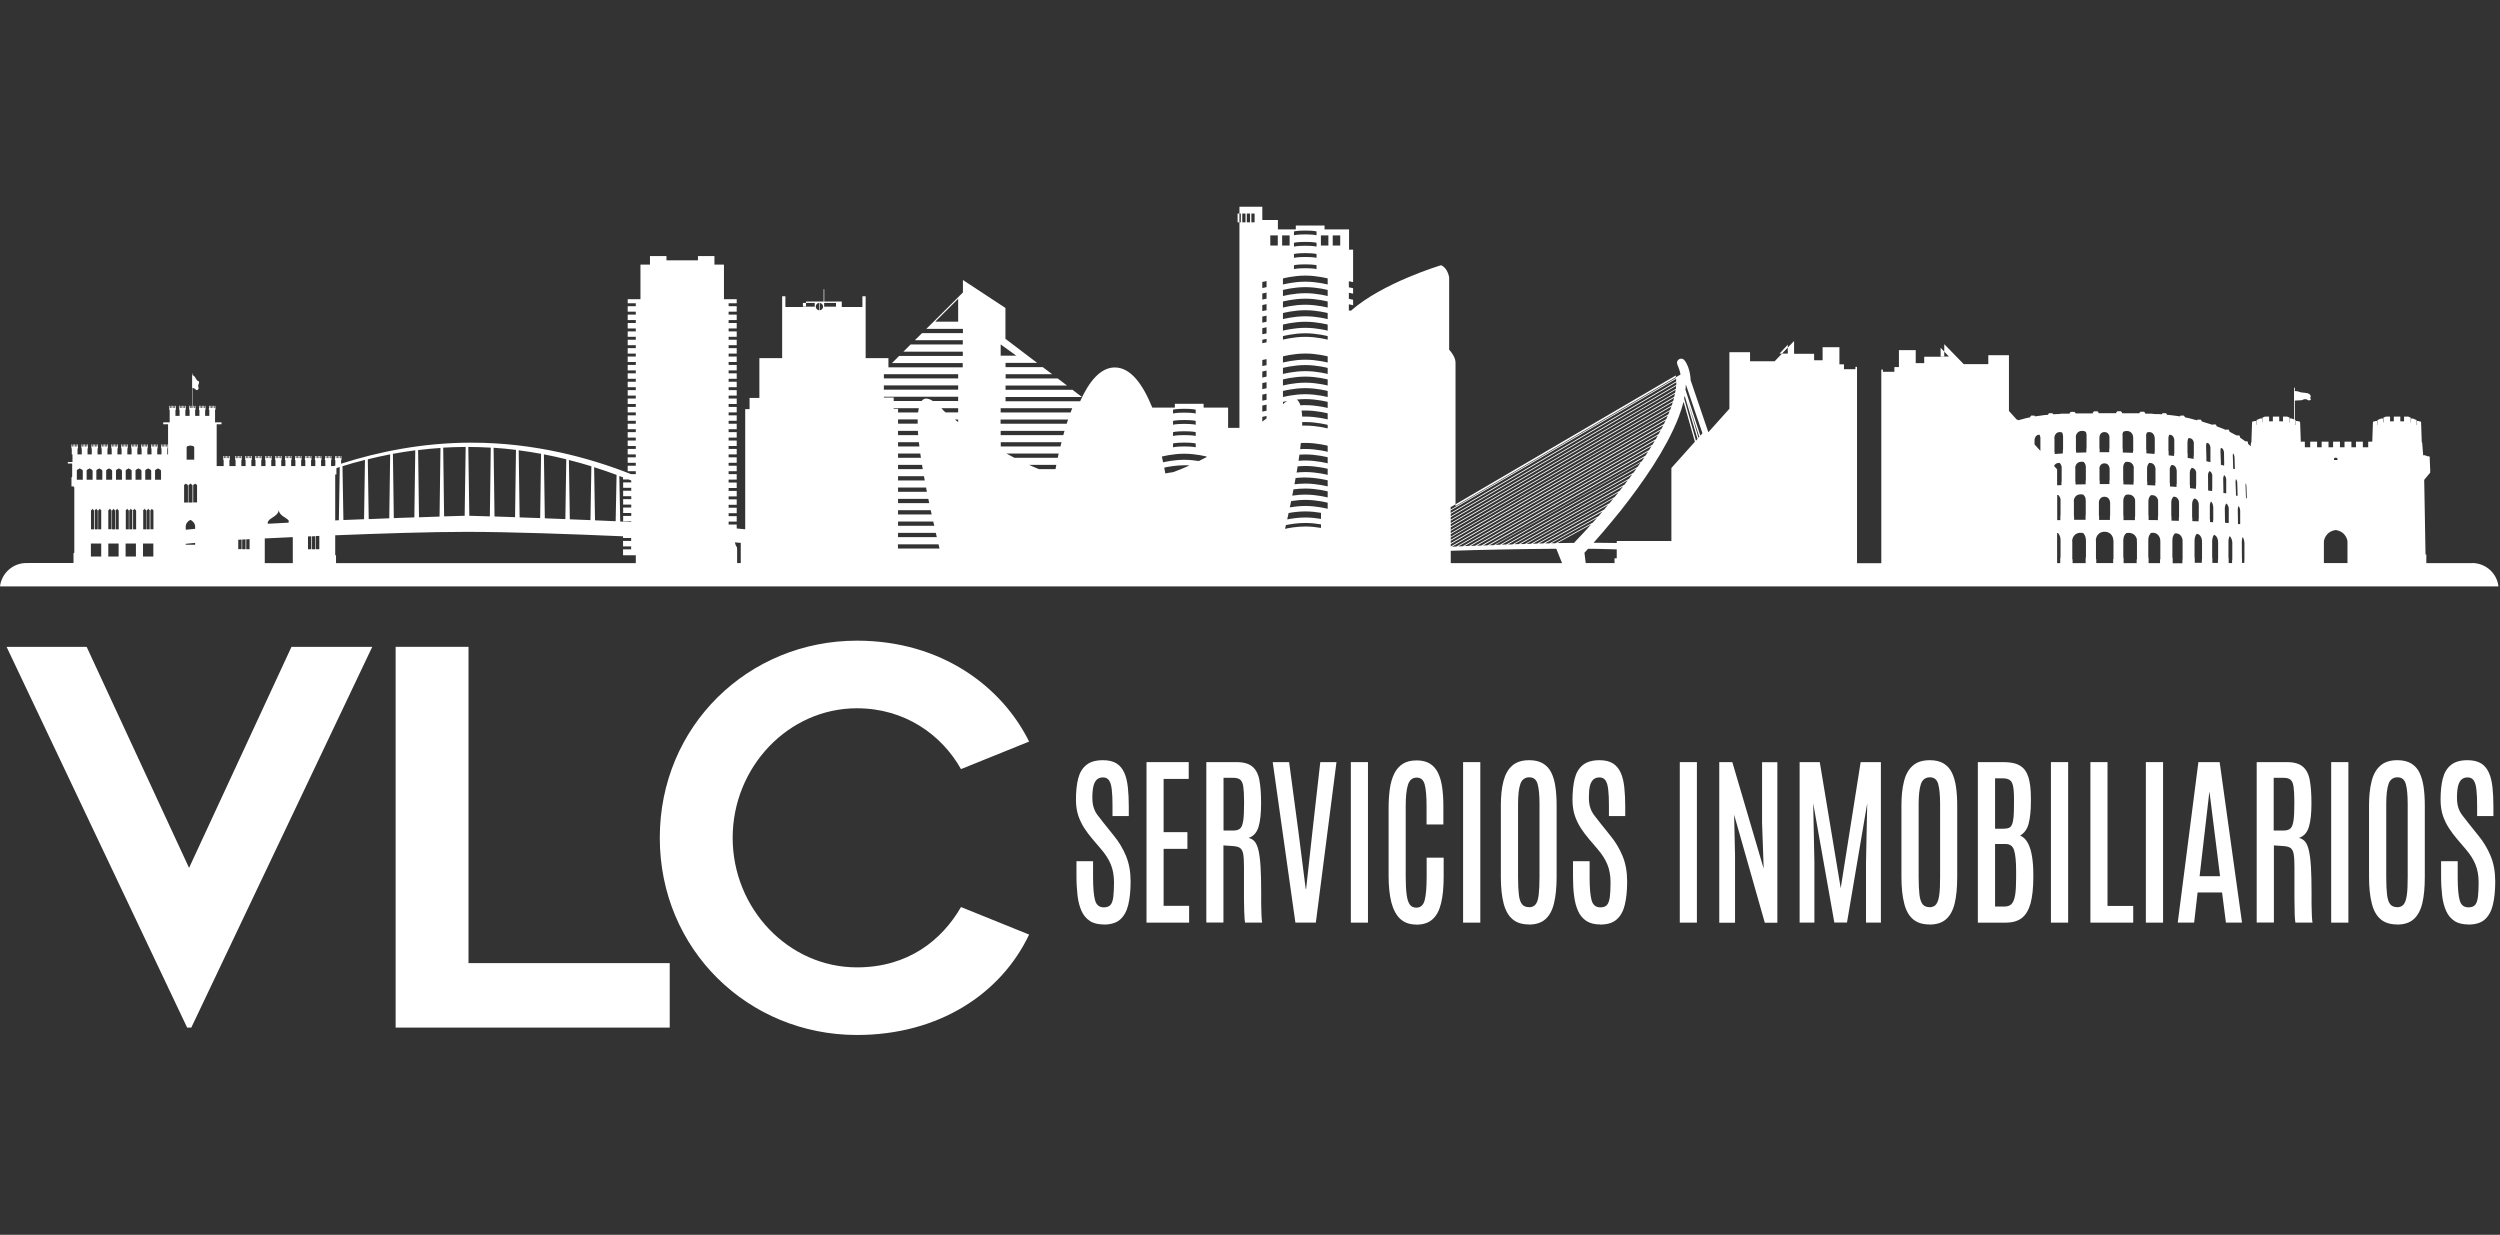 <?xml version="1.0" encoding="UTF-8"?>
<svg xmlns="http://www.w3.org/2000/svg" id="Capa_2" data-name="Capa 2" viewBox="0 0 247.01 122">
  <rect x="0" y="0" width="247.01" height="122" fill="#333333" stroke="none"/>
  <defs>
    <style>
      .cls-1 {
        fill: none;
      }

      .cls-2 {
        fill: #fff;
      }
    </style>
  </defs>
  <g id="Capa_1-2" data-name="Capa 1">
    <g>
      <rect class="cls-1" x="0" width="247" height="122"></rect>
      <g>
        <path class="cls-2" d="M244.26,55.64h-4.53v-.84h0s0-.02-.02-.02h-.06l-.07-4.07-.06-3.3.59-.71s0,0,0,0c0,0,0,0,0,0,0,0,0,0,0,0,0,0,0,0,0,0h0v-.23h.01s0-.02,0-.03h0v-.04h0s0-.01,0-.01h-.01s-.05-1.26-.05-1.26c0,0,0-.02-.01-.02l-.15-.04h0s0,0,0,0c0,0,0,0,0,0l-.08.02s-.01,0-.01.01v-.04h0s0,0,0,0c0,0,0,0,0,0,0,0,0,0,0,0t0,0s0,0,0,0c0,0,0,0,0,0l-.28-.09h0s0,0,0,0c0,0,0,0,0,0h0l-.1.02s0,0-.01,0l-.1-1.25s0-.02-.02-.02h-.02l-.07-2.03s0-.02-.01-.02l-.25-.07s0,0,0,0h-.13s-.02,0-.02.02h0v.37h-.03v-.47h0s0-.01-.01-.02l-.36-.15s0,0,0,0h-.16s-.02,0-.02.02h0v.38h-.03v-.47h0s0-.01-.01-.02l-.24-.1h0s0,0,0,0h-.39s-.02,0-.02.02h0v.45h-.37v-.45h0s0-.02-.02-.02h-.6s-.02,0-.02.02h0v.45h-.37v-.45h0s0-.02-.02-.02h-.39s0,0,0,0l-.24.1s-.01,0-.01.02h0v.45h-.04s0-.36,0-.36h0s0-.02-.02-.02h-.16s0,0,0,0l-.36.15s-.01,0-.01.02h0v.45h-.03s0-.35,0-.35h0s0-.02-.02-.02h-.13s0,0,0,0l-.25.07s-.01,0-.01.02l-.07,1.95h-.38s-.02,0-.02.02h0v.53h-.53v-.53h0s0-.02-.02-.02h-.64s-.02,0-.02.02h0v.53h-.45v-.53h0s0-.02-.02-.02h-.64s-.02,0-.02.02h0v.53h-.45v-.53h0s0-.02-.02-.02h-.64s-.02,0-.02.02h0v.53h-.45v-.53h0s0-.02-.02-.02h-.64s-.02,0-.02.02h0v.53h-.45v-.53h0s0-.02-.02-.02h-.64s-.02,0-.02.02h0v.53h-.53v-.53h0s0-.02-.02-.02h-.38l-.07-1.95s0-.02-.01-.02l-.25-.07s0,0,0,0h-.13s-.02,0-.02.02h0v.37h-.03v-.47h0s0-.02-.01-.02l-.07-.03h0v-1.89c.09-.01.22-.02.34-.02.26,0,.42-.02.47-.07.03-.03.12-.05.22-.05.09,0,.17.02.21.06.04.04.1.06.16.06.07,0,.16-.03.18-.08.01-.03,0-.06-.02-.09-.01-.01-.05-.05-.05-.07,0,0,0-.02.03-.05.04-.04.04-.09.02-.16-.02-.06-.05-.11-.1-.16-.09-.09-.4-.14-.48-.14s-.48-.04-.59-.11c-.06-.03-.15-.05-.27-.05-.05,0-.09,0-.12,0v-.32s-.02-.04-.04-.04-.04.02-.04.04v3.11l-.22-.09s0,0,0,0h-.16s-.02,0-.02.02h0v.38h-.03v-.47h0s0-.01-.01-.02l-.24-.1s0,0,0,0h-.39s-.02,0-.02.02h0v.45h-.37v-.45h0s0-.02-.02-.02h-.59s-.02,0-.02.02h0v.45h-.37v-.45h0s0-.02-.02-.02h-.39s0,0,0,0l-.24.1s-.01,0-.01.02h0v.45h-.03s0-.36,0-.36h0s0-.02-.02-.02h-.16s0,0,0,0l-.36.15s-.01,0-.01.02h0v.45h-.03s0-.35,0-.35h0s0-.02-.02-.02h-.13s0,0,0,0l-.25.07s-.01,0-.01.02l-.07,2.03h-.02s-.02,0-.02.02l-.03.36s-.01-.02-.02-.02c-.02-.02-.04-.04-.06-.06-.01-.01-.02-.02-.04-.04-.02-.02-.04-.04-.06-.06-.01-.01-.02-.02-.04-.03-.01-.01-.03-.03-.04-.04v-.11h0s-.07-.14-.07-.14h-.22s-.01-.01-.02-.02l-.04-.03s-.06-.04-.09-.07c-.01,0-.03-.02-.04-.03-.03-.02-.06-.04-.09-.06-.01,0-.02-.02-.04-.03-.03-.02-.06-.04-.09-.06-.01,0-.02-.02-.04-.03-.02-.01-.03-.02-.05-.03v-.08h0s-.08-.14-.08-.14h-.27s-.09-.05-.14-.07c-.02-.01-.04-.02-.06-.03-.03-.02-.06-.03-.09-.05-.02-.01-.04-.02-.06-.03-.03-.02-.06-.03-.09-.05-.02-.01-.04-.02-.06-.03-.03-.02-.06-.03-.09-.05-.02,0-.04-.02-.06-.03-.02,0-.03-.02-.05-.03v-.06h0s-.08-.14-.08-.14h-.27l-.02.03s-.09-.04-.13-.06c-.02,0-.04-.02-.06-.03-.03-.01-.07-.03-.1-.04-.02,0-.04-.02-.06-.02-.03-.01-.07-.03-.1-.04-.02,0-.04-.02-.06-.02-.03-.01-.07-.03-.1-.04-.02,0-.04-.02-.06-.02-.03-.01-.07-.03-.1-.04-.02,0-.04-.01-.06-.02-.02,0-.05-.02-.07-.03v-.04h0s-.08-.14-.08-.14h-.29l-.03.04s-.08-.03-.12-.04c-.02,0-.04-.01-.06-.02-.03-.01-.07-.02-.1-.03-.02,0-.04-.01-.06-.02-.03-.01-.07-.02-.1-.03-.02,0-.04-.01-.06-.02-.03,0-.07-.02-.1-.03-.02,0-.04-.01-.06-.02-.03,0-.07-.02-.1-.03-.02,0-.04-.01-.06-.02-.03,0-.07-.02-.1-.03-.02,0-.04-.01-.06-.02-.03,0-.05-.01-.08-.02v-.03h0s-.1-.15-.1-.15h-.34l-.04.06s-.09-.02-.13-.03c-.02,0-.05-.01-.07-.02-.03,0-.06-.01-.08-.02-.02,0-.05-.01-.07-.02-.03,0-.06-.01-.08-.02-.03,0-.05-.01-.07-.02-.03,0-.06-.01-.08-.02-.02,0-.05-.01-.07-.02-.03,0-.06-.01-.08-.02-.03,0-.05-.01-.07-.02-.03,0-.06-.01-.08-.02-.02,0-.05-.01-.07-.01-.03,0-.06-.01-.08-.02-.02,0-.05,0-.07-.01-.03,0-.06-.01-.09-.02h0v-.02l-.1-.15h-.34l-.05.08s-.07-.01-.11-.02c-.02,0-.05,0-.07-.01-.03,0-.06,0-.08-.01-.02,0-.05,0-.07-.01-.03,0-.06,0-.08-.01-.02,0-.05,0-.07-.01-.03,0-.06,0-.08-.01-.02,0-.05,0-.07-.01-.03,0-.06,0-.08-.01-.03,0-.05,0-.07-.01-.03,0-.06,0-.08-.01h-.07s-.06-.02-.08-.02c-.02,0-.05,0-.07,0-.03,0-.06,0-.08-.01-.02,0-.05,0-.07,0-.02,0-.03,0-.05,0h0v-.02l-.1-.15h-.34l-.07.11s-.09,0-.13-.01c-.03,0-.05,0-.07,0-.03,0-.07,0-.1-.01-.03,0-.05,0-.07,0-.03,0-.07,0-.1,0-.02,0-.05,0-.07,0-.03,0-.07,0-.1,0h-.08s-.07-.01-.1-.02h-.07s-.07-.01-.1-.02c-.02,0-.05,0-.07,0-.03,0-.07,0-.1,0-.03,0-.05,0-.07,0-.03,0-.07,0-.1,0-.03,0-.05,0-.07,0-.03,0-.07,0-.1,0-.02,0-.05,0-.07,0-.02,0-.05,0-.07,0v-.04h0s-.11-.15-.11-.15h-.37l-.11.13h0v.02s-.05,0-.08,0c-.03,0-.07,0-.1,0-.03,0-.05,0-.08,0-.03,0-.07,0-.1,0-.03,0-.05,0-.08,0-.03,0-.07,0-.1,0-.03,0-.05,0-.08,0-.03,0-.07,0-.1,0h-.08s-.07,0-.1,0c-.03,0-.05,0-.08,0-.03,0-.07,0-.1,0-.03,0-.05,0-.08,0-.03,0-.07,0-.1,0-.03,0-.05,0-.08,0-.03,0-.07,0-.1,0-.03,0-.05,0-.08,0-.03,0-.07,0-.1,0-.03,0-.05,0-.08,0v-.04h0s-.11-.16-.11-.16h-.37l-.11.15h0v.04s-.06,0-.09,0c-.03,0-.07,0-.1,0-.03,0-.06,0-.08,0-.03,0-.07,0-.1,0-.03,0-.06,0-.08,0-.03,0-.07,0-.1,0-.03,0-.06,0-.08,0-.03,0-.07,0-.1,0-.03,0-.06,0-.08,0h-.1s-.06,0-.08,0c-.03,0-.07,0-.1,0-.03,0-.06,0-.08,0-.03,0-.07,0-.1,0-.03,0-.06,0-.08,0-.03,0-.07,0-.1,0-.03,0-.06,0-.08,0-.03,0-.07,0-.1,0-.03,0-.06,0-.09,0v-.02h0s-.11-.16-.11-.16h-.37l-.11.15h0v.05s-.05,0-.08,0c-.03,0-.07,0-.1,0-.03,0-.05,0-.08,0-.03,0-.07,0-.1,0-.03,0-.05,0-.08,0-.03,0-.07,0-.1,0-.03,0-.05,0-.08,0-.03,0-.07,0-.1,0-.03,0-.05,0-.08,0-.03,0-.07,0-.1,0h-.08s-.07,0-.1,0c-.03,0-.05,0-.08,0-.03,0-.07,0-.1,0-.03,0-.05,0-.08,0-.03,0-.07,0-.1,0-.03,0-.05,0-.08,0-.03,0-.07,0-.1,0-.03,0-.05,0-.08,0h0v-.02l-.11-.13h-.37l-.11.13h0v.05s-.05,0-.07,0c-.02,0-.05,0-.07,0-.03,0-.07,0-.1,0-.02,0-.05,0-.07,0-.03,0-.07,0-.1,0-.02,0-.05,0-.07,0-.03,0-.07,0-.1,0-.02,0-.05,0-.07,0-.03,0-.07,0-.1,0h-.07s-.07.01-.1.02h-.07s-.07.01-.1.02c-.03,0-.05,0-.07,0-.03,0-.07,0-.1,0-.02,0-.05,0-.07,0-.03,0-.07,0-.1.01-.03,0-.05,0-.07,0-.04,0-.09,0-.13.01l-.07-.11h-.34l-.1.15h0v.02s-.03,0-.05,0c-.03,0-.05,0-.07,0-.03,0-.06,0-.08.01-.02,0-.05,0-.07,0-.03,0-.06,0-.08.01h-.07s-.06.02-.08.02c-.02,0-.05,0-.07.01-.03,0-.06,0-.08.01-.02,0-.05,0-.07.01-.03,0-.06,0-.08.01-.02,0-.05,0-.07.01-.03,0-.06,0-.08.01-.03,0-.05,0-.07.01-.03,0-.06,0-.08.01-.02,0-.05,0-.07.01-.04,0-.07.01-.11.02l-.05-.08h-.34l-.1.15h0v.02s-.06.01-.09.02c-.02,0-.05,0-.07.01-.03,0-.06.01-.08.02-.03,0-.05,0-.07.01-.03,0-.06.01-.08.02-.02,0-.05.01-.07.02-.03,0-.06.01-.08.02-.02,0-.05.01-.07.02-.03,0-.06.01-.08.02-.03,0-.05.01-.07.02-.03,0-.06.01-.08.02-.02,0-.05.01-.07.02-.03,0-.06.01-.08.02-.02,0-.05.01-.07.02-.04.01-.09.02-.13.03l-.04-.06h-.08l-.78-.86v-5.51h-2.04v.88h-2.43l-1.92-1.97v1.24h-1.98v.63h-.84v-1.28h-1.66v1.67h-.45v.47h-1.13v-.22h-.16s0,19.13,0,19.13h-2.4v-19.4h-.16v.23h-1.13v-.48h-.45v-1.69h-1.66v1.29h-.84v-.64h-1.98v-1.26l-1.92,2h-2.43v-.9h-2.04v5.59l-2.08,2.32-1.75-5.14c0-.19-.03-.39-.06-.58-.04-.25-.1-.49-.19-.73-.09-.24-.21-.47-.37-.67-.11-.13-.29-.19-.46-.12-.21.08-.32.31-.24.52v.02c.08.19.15.36.21.55.05.15.09.3.11.45l-22.23,13v-14.16c0-.46-.29-.92-.63-1.3v-7.14s-.13-.93-.8-1.2c0,0-5.77,1.72-8.91,4.5-.06-.01-.12-.03-.2-.04v-.6c.26.05.42.09.42.09v-.54s-.16-.04-.42-.09v-.6c.26.05.42.09.42.09v-.54s-.16-.04-.42-.09v-.6c.26.05.42.09.42.09v-3.21h-.4v-2h-2.42v-.38h-2.84v.38h-1.77v-.93h-1.54v-1.31h-2.26v21.85h-1.12v-2h-2.42v-.38h-2.84v.38h-2.23c-.94-2.33-2.15-3.97-3.7-3.97-1.41,0-2.53,1.35-3.43,3.34h-7.37v-.42h7.55l-.93-.71h-6.62v-.42h6.08l-.92-.7h-5.15v-.42h4.6l-.93-.7h-3.68v-.42h3.13l-.93-.7-.55-.42-1.66-1.26v-3.05l-4.2-2.76v1.23l-2.49,2.48-.42.42-.71.7h3.62v.42h-4.04l-.71.7h4.74v.42h-5.16l-.71.71h5.87v.42h-6.29l-.71.71h6.99v.42h-7.34v-.91h-2.25v-6.11h-.32v1.06h-2.04v-.54h-1.73v-1.2s-.02-.03-.03-.03-.03.01-.03.03v1.2h-1.74v.54h-2.04v-1.06h-.32v6.11h-2.25v3.93h-.97v1.11h-.43v11.87c-.27-.03-.55-.05-.84-.08v-.39h-.8v-.29h.8v-.54h-.8v-.29h.8v-.54h-.8v-.29h.8v-.54h-.8v-.29h.8v-.54h-.8v-.29h.8v-.54h-.8v-.29h.8v-.54h-.8v-.29h.8v-.54h-.8v-.29h.8v-.54h-.8v-.29h.8v-.54h-.8v-.29h.8v-.54h-.8v-.29h.8v-.54h-.8v-.29h.8v-.54h-.8v-.29h.8v-.54h-.8v-.29h.8v-.54h-.8v-.29h.8v-.54h-.8v-.29h.8v-.54h-.8v-.29h.8v-.54h-.8v-.29h.8v-.54h-.8v-.29h.8v-.54h-.8v-.29h.8v-.54h-.8v-.29h.8v-.54h-.8v-.29h.8v-.54h-.8v-.29h.8v-.54h-.8v-.29h.8v-.54h-.8v-.29h.8v-.54h-.8v-.29h.8v-.54h-.8v-.29h.8v-.4h-1.26v-3.42h-.94v-.84h-1.63v.42h-3.11v-.42h-1.63v.84h-.94v3.42h-1.26v.4h.8v.29h-.8v.54h.8v.29h-.8v.54h.8v.29h-.8v.54h.8v.29h-.8v.54h.8v.29h-.8v.54h.8v.29h-.8v.54h.8v.29h-.8v.54h.8v.29h-.8v.54h.8v.29h-.8v.54h.8v.29h-.8v.54h.8v.29h-.8v.54h.8v.29h-.8v.54h.8v.29h-.8v.54h.8v.29h-.8v.54h.8v.29h-.8v.54h.8v.29h-.8v.54h.8v.29h-.8v.54h.8v.29h-.8v.54h.8v.29h-.8v.54h.8v.29h-.8v.54h.8v.29h-.47c-4.1-1.62-9.55-3.11-15.76-3.11-4.85,0-9.24.91-12.89,2.08v-.36h.04v-.19h-.01v-.21h-.07v.21h-.07v-.21h-.07v.21h-.07v-.21h-.07v.21h-.07v-.21h-.07v.21h-.07v-.21h-.07v.21h-.01v.19h.04v.54s-.09.03-.14.05h-.28v-.59h.04v-.19h-.01v-.21h-.07v.21h-.07v-.21h-.07v.21h-.07v-.21h-.07v.21h-.07v-.21h-.07v.21h-.07v-.21h-.07v.21h-.01v.19h.04v.59h-.42v-.59h.04v-.19h-.01v-.21h-.07v.21h-.07v-.21h-.07v.21h-.07v-.21h-.07v.21h-.07v-.21h-.07v.21h-.07v-.21h-.07v.21h-.01v.19h.04v.59h-.42v-.59h.04v-.19h-.01v-.21h-.07v.21h-.07v-.21h-.07v.21h-.07v-.21h-.07v.21h-.07v-.21h-.07v.21h-.07v-.21h-.07v.21h-.01v.19h.04v.59h-.41v-.59h.04v-.19h-.01v-.21h-.07v.21h-.07v-.21h-.07v.21h-.07v-.21h-.07v.21h-.07v-.21h-.07v.21h-.07v-.21h-.07v.21h-.01v.19h.04v.59h-.42v-.59h.04v-.19h-.01v-.21h-.07v.21h-.07v-.21h-.07v.21h-.07v-.21h-.07v.21h-.07v-.21h-.07v.21h-.07v-.21h-.07v.21h-.01v.19h.04v.59h-.41v-.59h.04v-.19h-.01v-.21h-.07v.21h-.07v-.21h-.07v.21h-.07v-.21h-.07v.21h-.07v-.21h-.07v.21h-.07v-.21h-.07v.21h-.01v.19h.04v.59h-.42v-.59h.04v-.19h-.01v-.21h-.07v.21h-.07v-.21h-.07v.21h-.07v-.21h-.07v.21h-.07v-.21h-.07v.21h-.07v-.21h-.07v.21h-.01v.19h.04v.59h-.42v-.59h.04v-.19h-.01v-.21h-.07v.21h-.07v-.21h-.07v.21h-.07v-.21h-.07v.21h-.07v-.21h-.07v.21h-.07v-.21h-.07v.21h-.01v.19h.04v.59h-.41v-.59h.04v-.19h-.01v-.21h-.07v.21h-.07v-.21h-.07v.21h-.07v-.21h-.07v.21h-.07v-.21h-.07v.21h-.07v-.21h-.07v.21h-.01v.19h.04v.59h-.42v-.59h.04v-.19h-.01v-.21h-.07v.21h-.07v-.21h-.07v.21h-.07v-.21h-.07v.21h-.07v-.21h-.07v.21h-.07v-.21h-.07v.21h-.01v.19h.04v.59h-.61v-.59h.04v-.19h-.01v-.21h-.07v.21h-.07v-.21h-.07v.21h-.07v-.21h-.07v.21h-.07v-.21h-.07v.21h-.07v-.21h-.07v.21h-.01v.19h.04v.59h-.69v-4.13h.48v-.19h-.64v-1.23h.04v-.19h-.01v-.21h-.07v.21h-.07v-.21h-.07v.21h-.07v-.21h-.07v.21h-.07v-.21h-.07v.21h-.07v-.21h-.07v.21h-.01v.19h.04v.59h-.41v-.59h.04v-.19h-.01v-.21h-.07v.21h-.07v-.21h-.07v.21h-.07v-.21h-.07v.21h-.07v-.21h-.07v.21h-.07v-.21h-.07v.21h-.01v.19h.04v.59h-.42v-.59h.04v-.19h-.01v-.21h-.07v.21h-.07v-.21h-.07v.21h-.07v-.21h-.01v-1.77c.11,0,.22.07.34.18.02.02.05.04.08.04.09,0,.18-.1.18-.18,0-.04,0-.08-.02-.12-.02-.08-.04-.15,0-.23.01-.02.11-.24.05-.33-.02-.02-.04-.04-.07-.04-.1,0-.24-.25-.31-.38-.08-.14-.2-.18-.25-.2v-.16s-.01-.02-.02-.02c-.01,0-.02.01-.02.02v3.4h-.07v-.21h-.07v.21h-.07v-.21h-.07v.21h-.01v.19h.04v.59h-.42v-.59h.04v-.19h-.01v-.21h-.07v.21h-.07v-.21h-.07v.21h-.07v-.21h-.07v.21h-.07v-.21h-.07v.21h-.07v-.21h-.07v.21h-.01v.19h.04v.59h-.41v-.59h.04v-.19h-.01v-.21h-.07v.21h-.07v-.21h-.07v.21h-.07v-.21h-.07v.21h-.07v-.21h-.07v.21h-.07v-.21h-.07v.21h-.01v.19h.04v1.23h-.64v.19h.48v2.98h-.08v-.59h.04v-.19h-.01v-.21h-.07v.21h-.07v-.21h-.07v.21h-.07v-.21h-.07v.21h-.07v-.21h-.07v.21h-.07v-.21h-.07v.21h-.01v.19h.04v.59h-.42v-.59h.04v-.19h-.01v-.21h-.07v.21h-.07v-.21h-.07v.21h-.07v-.21h-.07v.21h-.07v-.21h-.07v.21h-.07v-.21h-.07v.21h-.01v.19h.04v.59h-.41v-.59h.04v-.19h-.01v-.21h-.07v.21h-.07v-.21h-.07v.21h-.07v-.21h-.07v.21h-.07v-.21h-.07v.21h-.07v-.21h-.07v.21h-.01v.19h.04v.59h-.42v-.59h.04v-.19h-.01v-.21h-.07v.21h-.07v-.21h-.07v.21h-.07v-.21h-.07v.21h-.07v-.21h-.07v.21h-.07v-.21h-.07v.21h-.01v.19h.04v.59h-.42v-.59h.04v-.19h-.01v-.21h-.07v.21h-.07v-.21h-.07v.21h-.07v-.21h-.07v.21h-.07v-.21h-.07v.21h-.07v-.21h-.07v.21h-.01v.19h.04v.59h-.41v-.59h.04v-.19h-.01v-.21h-.07v.21h-.07v-.21h-.07v.21h-.07v-.21h-.07v.21h-.07v-.21h-.07v.21h-.07v-.21h-.07v.21h-.01v.19h.04v.59h-.42v-.59h.04v-.19h-.01v-.21h-.07v.21h-.07v-.21h-.07v.21h-.07v-.21h-.07v.21h-.07v-.21h-.07v.21h-.07v-.21h-.07v.21h-.01v.19h.04v.59h-.41v-.59h.04v-.19h-.01v-.21h-.07v.21h-.07v-.21h-.07v.21h-.07v-.21h-.07v.21h-.07v-.21h-.07v.21h-.07v-.21h-.07v.21h-.01v.19h.04v.59h-.42v-.59h.04v-.19h-.01v-.21h-.07v.21h-.07v-.21h-.07v.21h-.07v-.21h-.07v.21h-.07v-.21h-.07v.21h-.07v-.21h-.07v.21h-.01v.19h.04v.59h-.42v-.59h.04v-.19h-.01v-.21h-.07v.21h-.07v-.21h-.07v.21h-.07v-.21h-.07v.21h-.07v-.21h-.07v.21h-.07v-.21h-.07v.21h-.01v.19h.04v.59h.07v.75h-.46v.15h.43v1.31l-.07.07v.88h.23v.08h.05v6.47l-.08.06v.96H2.6c-1.34,0-2.44,1.01-2.6,2.31h246.86c-.15-1.3-1.26-2.31-2.6-2.31ZM98.87,34.03l.96.69.58.42h-1.54v-1.1ZM230.61,45.32s0-.1.17-.1.17.1.17.1v.13h-.34v-.12ZM230.78,52.37c1.07.16,1.16,1.11,1.16,1.12v2.14h-2.33v-2.14s.09-.96,1.16-1.12ZM203.7,46.25v1.32l-.02.05s0,0,0,.01v.3c-.15,0-.29.01-.43.02v-1.58l-.3-.33c.07-.15.2-.3.47-.3.03,0,.06,0,.08,0,.16.14.2.37.2.42h0s0,.02,0,.02v.04s0,.02.01.02ZM203.25,55.64v-2.98s.06,0,.08,0c.2.19.24.48.25.54h0s0,.02,0,.03v.05s0,.02.01.03v1.75l-.03.07s0,0,0,.01v.5h-.31ZM203.59,49.49v1.42l-.02.05s0,0,0,.01v.42c-.11,0-.21,0-.31,0v-2.48s.07,0,.1,0c.19.15.23.41.23.46h0s0,.02,0,.02v.04s0,.02.01.02ZM221.96,48.08s0,0,0,.01l.03.94v.04s0,.17,0,.17c-.03,0-.05-.02-.08-.02v-.25s-.01-.03-.01-.03l-.03-.94s0,0,0-.01v-.03s0,0,0,0h0c0-.05,0-.14.02-.21.05.09.07.25.07.31h0s0,.01,0,.01v.03ZM221.51,55.18v-.06s-.01-1.58-.01-1.58c0,0,0-.01,0-.02v-.05s0,0,0-.01h0s.02-.24.08-.4c.15.17.17.51.18.56h0s0,.02,0,.02v.05s0,.02,0,.02v1.64s-.01,0-.01,0v.27h-.23v-.44s0,0,0,0ZM221.1,50.34s0,0,0-.01h0s.01-.2.07-.32c.14.09.16.38.17.43h0s0,.01,0,.02v.03s0,.01,0,.02v1.12s0,.04,0,.04c0,0,0,0,0,0v.12c-.07,0-.14-.01-.22-.02v-.21s0,0,0,0v-.04s-.02-1.12-.02-1.12c0,0,0-.01,0-.02v-.03ZM220.92,47.33c.1.09.13.32.13.36h0s0,.01,0,.02v.03s0,.01,0,.02l.03,1v.04s0,0,0,0v.2s-.1-.03-.16-.04v-.26s0,0,0,0v-.04s-.04-1-.04-1c0,0,0-.01,0-.02v-.03s0,0,0-.01h0s0-.16.05-.27ZM220.61,44.79c.13.06.16.32.17.37h0s0,.01,0,.02v.03s0,.01,0,.01l.03.97v.04s0,0,0,0v.13c-.05-.02-.11-.04-.17-.06v-.28s0,0,0,0v-.04s-.03-.96-.03-.96c0,0,0-.01,0-.02v-.03s0,0,0-.01h0s0-.09.02-.16ZM220.3,52.97c.21.16.25.54.26.6h0s0,.02,0,.02v.05s0,.02,0,.02v1.62l-.02.06s0,0,0,0v.29h-.34v-.46s0,0,0,0l-.02-.06v-1.62s0-.01,0-.02v-.05s0,0,0-.01h0c0-.05.03-.26.12-.44ZM220.21,50.26h0s0,.01,0,.02v.04s0,.02,0,.02v1.29s0,.05,0,.05c0,0,0,0,0,0-.12,0-.24-.02-.37-.03v-.08s0,0,0,0v-.05s-.02-1.29-.02-1.29c0,0,0-.01,0-.02v-.04s0,0,0-.01h0s.03-.26.13-.41c.22.09.26.45.27.51ZM219.96,47.36h0s0,.01,0,.02v.03s0,.01,0,.02v1.08s0,.04,0,.04c0,0,0,0,0,0v.2c-.09-.02-.18-.03-.28-.05v-.26s0,0,0,0v-.04s-.02-1.08-.02-1.08c0,0,0-.01,0-.02v-.03s0,0,0-.01h0s.02-.2.09-.31c.17.08.21.37.21.42ZM219.39,44.49s0,0,0-.01h0s.01-.13.04-.22c.25,0,.3.37.31.43h0s0,.01,0,.02v.03s0,.01,0,.02l.02,1.08v.04s-.01,0-.01,0v.13c-.1-.03-.21-.06-.32-.09v-.24s0,0,0,0v-.04s-.04-1.08-.04-1.08c0,0,0-.01,0-.02v-.03ZM219.15,53.5h0s0,.02,0,.02v.05s0,.02.01.02v1.66l-.02.06s0,0,0,.01v.3h-.55v-.47s0,0,0,0l-.02-.06v-1.66s.01-.01.01-.02v-.05s0-.01,0-.01h0c0-.06.03-.32.17-.51.35.1.41.6.41.67ZM218.68,50.09v1.31l-.02.05s0,0,0,.01v.14c-.1,0-.2-.01-.3-.02v-.24s0,0,0,0l-.02-.05v-1.31s0-.01,0-.02v-.04s0,0,0-.01h0s.02-.22.11-.36c.18.13.21.42.22.47h0s0,.01,0,.02v.04s0,.02,0,.02ZM218.58,47.01h0s0,.01,0,.02v.04s0,.01,0,.02v1.2s-.01,0-.01,0v.23c-.13-.02-.26-.04-.4-.06v-.29s0,0,0,0v-.04s-.01-1.16-.01-1.16c0,0,0-.01,0-.02v-.04s0-.01,0-.01h0s.03-.23.13-.35c.25.06.3.4.3.46ZM217.97,44.07s0-.01,0-.02v-.04s0,0,0-.01h0s.01-.14.06-.25c.31,0,.36.4.37.46h0s0,.01,0,.02v.04s0,.02,0,.02v1.15s0,.04,0,.04c0,0,0,0,0,0v.18c-.13-.03-.26-.06-.4-.09v-.31s0,0,0,0v-.04s-.03-1.15-.03-1.15h0ZM217.56,53.46h0s0,.02,0,.02v.05s0,.02.01.02v1.69l-.02.06s0,0,0,0v.31h-.7v-.48s0,0,0-.01l-.02-.06v-1.69s.01-.01.01-.02v-.05s0-.01,0-.02h0c0-.06.04-.35.2-.54.46.04.53.62.53.7ZM217.24,49.8h0s0,.02,0,.02v.04s0,.02.01.02v1.34l-.02.05s0,0,0,.01v.23c-.22,0-.42-.02-.62-.02v-.32s0,0,0-.01l-.02-.05v-1.34s.01-.01.01-.02v-.04s0-.01,0-.02h0c0-.06.04-.29.2-.44.38.06.44.47.45.55ZM216.99,46.73h0s0,.01,0,.02v.04s0,.02,0,.02v1.21l-.02.04s0,0,0,.01v.23c-.2-.02-.4-.05-.59-.07v-.28s0,0,0-.01l-.02-.04v-1.21s.01-.01.01-.02v-.04s0-.01,0-.02h0c0-.05.04-.25.18-.38.38.02.45.42.45.49ZM216.15,43.61s0-.01,0-.02v-.04s0-.01,0-.02h0s.02-.14.07-.24c.03,0,.06,0,.08,0,.39,0,.46.4.46.47h0s0,.01,0,.02v.04s0,.02,0,.02v1.16l-.02.04s0,0,0,.01v.29c-.19-.03-.39-.07-.59-.1v-.42s0,0,0-.01l-.02-.04v-1.16ZM215.64,53.41h0s0,.02,0,.03v.05s0,.02.01.03v1.73l-.02.07s0,0,0,.01v.32h-.96v-.49s0,0,0-.01l-.03-.07v-1.73s.01-.01.01-.03v-.05s0-.01,0-.02h0c0-.07.04-.36.24-.55.03,0,.06,0,.09,0,.59,0,.67.63.68.72ZM215.29,49.64h0s0,.02,0,.02v.04s0,.02.01.02v1.38l-.02.05s0,0,0,.01v.3c-.24,0-.48-.01-.73-.02v-.39s0,0,0-.01l-.02-.05v-1.38s.01-.01.01-.02v-.04s0-.01,0-.02h0c0-.06.04-.31.21-.46.01,0,.02,0,.03,0,.45,0,.52.49.53.57ZM215.06,46.46h0s0,.01,0,.02v.04s0,.02.01.02v1.27l-.02.05s0,0,0,.01v.24c-.2-.02-.41-.03-.65-.05v-.3s0,0,0-.01l-.02-.05v-1.27s0-.01,0-.02v-.04s0-.01,0-.02h0c0-.06.04-.27.18-.41,0,0,.01,0,.02,0,.41,0,.48.45.48.52ZM214.25,43.31s0-.01,0-.02v-.04s0-.01,0-.02h0s.02-.17.09-.28c0,0,.01,0,.02,0,.4,0,.47.44.47.51h0s0,.01,0,.02v.04s0,.02,0,.02v1.24l-.02.05s0,0,0,.01v.21c-.17-.02-.35-.04-.54-.06v-.38s0,0,0-.01l-.02-.05v-1.24ZM213.44,53.37h0s0,.02,0,.03v.05s0,.02.01.03v1.75l-.03.07s0,0,0,.01v.33h-1.13v-.5s0,0,0-.01l-.03-.07v-1.75s.01-.01.01-.03v-.05s0-.01,0-.02h0c0-.07.05-.35.25-.55.06-.01.12-.02.18-.02.64,0,.74.63.75.73ZM213.22,49.51h0s0,.02,0,.02v.04s0,.02.01.02v1.42l-.02.05s0,0,0,.01v.32c-.3,0-.6-.01-.92-.01v-.42s0,0,0-.01l-.02-.05v-1.42s.01-.01.01-.02v-.04s0-.01,0-.02h0c0-.06.05-.31.23-.47.04,0,.08-.01.12-.01.52,0,.6.5.61.59ZM212.97,46.37v1.32l-.02.05s0,0,0,.01v.22c-.25-.01-.51-.03-.79-.04v-.3s0,0,0-.01l-.02-.05v-1.32s.01-.01.01-.02v-.04s0-.01,0-.02h0c0-.06.04-.28.2-.43.03,0,.06,0,.08,0,.46,0,.53.47.54.54h0s0,.02,0,.02v.04s0,.02.01.02ZM212.03,43.09s.01-.01.01-.02v-.04s0-.01,0-.02h0s.02-.15.08-.27c.07-.03.14-.05.23-.05.46,0,.53.46.54.54h0s0,.02,0,.02v.04s0,.02.01.02v1.32l-.02.05s0,0,0,.01v.16c-.27-.02-.54-.04-.81-.06v-.33s0,0,0-.01l-.02-.05v-1.32ZM211.12,53.37h0s0,.02,0,.03v.05s0,.02.02.03v1.75l-.03.07s0,0,0,.01v.33h-1.29v-.5s0,0,0-.01l-.03-.07v-1.75s.02-.01.02-.03v-.05s0-.01,0-.02h0c0-.07.05-.34.26-.53.08-.02.16-.03.25-.03.71,0,.82.63.83.73ZM210.95,49.46h0s0,.02,0,.02v.05s0,.02.01.03v1.46l-.02.05s0,0,0,.01v.31c-.37,0-.74,0-1.13,0v-.41s0,0,0-.01l-.02-.05v-1.46s.01-.01.01-.03v-.05s0-.01,0-.02h0c0-.06.05-.3.23-.46.08-.03.16-.04.25-.04.59,0,.68.51.69.6ZM210.82,46.25v1.33l-.02.05s0,0,0,.01v.24c-.33,0-.67-.02-1-.02v-.33s0,0,0-.01l-.02-.05v-1.33s.01-.01.01-.02v-.04s0-.01,0-.02h0c0-.06.05-.27.21-.41.06-.02.13-.02.2-.02.53,0,.62.46.63.55h0s0,.02,0,.02v.04s0,.02.01.02ZM209.7,42.98s.01-.01.01-.02v-.04s0-.01,0-.02h0s.02-.13.07-.23c.1-.06.21-.09.35-.09.53,0,.62.47.63.55h0s0,.02,0,.02v.04s0,.02.01.02v1.33l-.02.05s0,0,0,.01v.14c-.34-.01-.68-.03-1.01-.03v-.34s0,0,0-.01l-.02-.05v-1.33ZM207.43,43.21s.01-.01.01-.02v-.03s0-.01,0-.02h0c0-.07.08-.45.49-.45s.48.38.49.45h0s0,.01,0,.02v.03s0,.02,0,.02v1.1l-.02.04s0,0,0,.01v.32h-.95v-.32s0,0,0-.01l-.02-.04v-1.1ZM207.42,46.33s.01-.01.01-.02v-.04s0-.01,0-.02h0c0-.08.08-.47.5-.47s.49.39.5.46h0s0,.01,0,.02v.04s0,.02.01.02v1.13l-.02.04s0,0,0,.01v.33h-.96v-.33s0,0,0-.01l-.02-.04v-1.13ZM207.37,49.68s.01-.01.01-.02v-.04s0-.01,0-.02h0c0-.08.08-.52.55-.52s.54.44.55.52h0s0,.01,0,.02v.04s0,.02.01.02v1.26l-.02.05s0,0,0,.01v.37h-1.07v-.37s0,0,0-.01l-.02-.05v-1.26ZM207.06,53.41s.02-.01.02-.03v-.06s0-.01,0-.02h0c.01-.1.13-.76.86-.76s.85.65.86.75h0s0,.02,0,.03v.06s0,.02.02.03v1.79l-.03.07s0,0,0,.01v.35h-1.67v-.35s0,0,0-.01l-.03-.07v-1.79ZM205.09,43.2s.01-.01.01-.02v-.04s0-.01,0-.02h0c.01-.09.1-.55.63-.55.13,0,.25.03.35.09.05.1.07.2.07.23h0s0,.02,0,.02v.04s0,.02.01.02v1.33l-.02.05s0,0,0,.01v.34c-.33,0-.67.02-1.01.03v-.14s0,0,0-.01l-.02-.05v-1.33ZM205.03,46.25s.01-.01.01-.02v-.04s0-.01,0-.02h0c.01-.09.1-.55.63-.55.07,0,.14,0,.2.02.17.14.21.36.21.41h0s0,.02,0,.02v.04s0,.02.01.02v1.33l-.02.05s0,0,0,.01v.33c-.33,0-.67.01-1,.02v-.24s0,0,0-.01l-.02-.05v-1.33ZM204.89,49.55s.01-.01.01-.03v-.05s0-.01,0-.02h0c.01-.09.1-.61.69-.61.09,0,.18.01.25.04.19.16.23.39.23.45h0s0,.02,0,.02v.05s0,.02.01.03v1.46l-.02.05s0,0,0,.01v.41c-.39,0-.76,0-1.13,0v-.31s0,0,0-.01l-.02-.05v-1.46ZM204.72,53.48s.02-.01.02-.03v-.05s0-.01,0-.02h0c.01-.1.13-.74.83-.74.09,0,.17.01.25.03.21.19.25.46.26.53h0s0,.02,0,.03v.05s0,.02.02.03v1.75l-.03.07s0,0,0,.01v.5h-1.29v-.33s0,0,0-.01l-.03-.07v-1.75ZM202.97,43.32s.01-.01.01-.02v-.04s0-.01,0-.02h0c0-.08.08-.55.54-.55.09,0,.16.02.23.05.06.11.08.23.08.27h0s0,.02,0,.02v.04s0,.02.01.02v1.32l-.02.05s0,0,0,.01v.33c-.28.02-.55.04-.81.06v-.16s0,0,0-.01l-.02-.05v-1.32ZM201.02,43.54s0-.01,0-.02v-.04s0-.01,0-.02h0c0-.08.07-.51.47-.51,0,0,.01,0,.02,0,.07.12.08.24.09.28h0s0,.01,0,.02v.04s0,.02,0,.02v1.24h0s-.58-.64-.58-.64v-.38ZM191.74,34.36l.82.87h-.82v-.87ZM167.82,43.25l-1.07-3.61,1.15,3.53-.08.09ZM176.64,34.06v.88h-.82l.82-.88ZM166.54,38.44c.01-.15.02-.3.03-.45l1.64,4.82-.21.23-1.47-4.53s0-.05,0-.08ZM166.45,39.09l1.27,4.28-.15.17-1.17-4.16c.02-.09.04-.19.05-.28ZM166.33,39.65l1.13,4-2.32,2.59v7.21h-5.37s-.03.02-.03.03v.17c-.62-.01-1.24-.02-1.86-.02-.14,0-.29,0-.43,0,.02-.03.05-.05.07-.08.3-.34.6-.68.89-1.02.59-.69,1.16-1.39,1.73-2.09,1.12-1.42,2.19-2.88,3.18-4.41.49-.76.96-1.55,1.39-2.35.43-.81.83-1.64,1.16-2.5.19-.49.35-1,.48-1.52ZM155.57,53.58h0s0,0,0,.01c-.02.02-.03.03-.04.05-.32,0-.64,0-.97.01-.23,0-.46,0-.69.01l3.35-1.85c-.24.27-.49.54-.73.8-.3.32-.61.65-.91.96ZM153.69,53.68c-.14,0-.29,0-.43,0l4.53-2.51c-.14.15-.27.31-.41.46l-3.69,2.04ZM104.28,46.35h-1.63c-.33-.13-.65-.27-.97-.42h2.69c-.03.14-.06.28-.08.42ZM104.51,45.23h-4.29c-.26-.14-.52-.28-.78-.42h5.16c-.03.14-.06.28-.09.42ZM93.25,40.59s0,0,0,0c-.08-.09-.16-.18-.24-.26h1.66v.42h-1.23c-.06-.05-.13-.11-.19-.16ZM92.17,39.62c-.24-.15-.46-.24-.65-.24s-.34.09-.46.24h-2.76v-.34h-.97v-.08h7.34v.42h-2.49ZM90.78,40.33c-.03.13-.05.27-.07.42h-1.98v-.35h-.43v-.07h2.47ZM88.73,53.78h4c.04.15.07.28.1.42h-4.11v-.42ZM88.73,53.07v-.42h3.73c.03.14.07.28.1.42h-3.83ZM88.73,51.95v-.42h3.48c.03.14.06.28.1.42h-3.57ZM88.73,50.83v-.42h3.23c.03.14.06.28.09.42h-3.32ZM88.73,49.71v-.42h2.99c.03.14.06.28.09.42h-3.08ZM88.73,48.59v-.42h2.77c.03.14.05.28.08.42h-2.85ZM88.73,47.47v-.42h2.56c.02.14.05.28.08.42h-2.63ZM88.73,46.35v-.42h2.37c.02.14.04.28.07.42h-2.43ZM88.73,45.23v-.42h2.2c.02.14.04.28.06.42h-2.26ZM88.73,44.11v-.42h2.06c.01.14.03.28.05.42h-2.11ZM88.73,42.99v-.42h1.96c0,.14.02.27.03.42h-1.99ZM88.73,41.86v-.42h1.94c0,.13,0,.27,0,.42h-1.94ZM94.34,41.45h.33v.25c-.12-.09-.22-.17-.33-.25ZM94.67,38.5h-7.34v-.42h7.34v.42ZM115.91,46.65c-.31.04-.58.09-.77.13-.04-.19-.07-.39-.11-.58.37-.08,1.15-.23,1.99-.23.17,0,.35,0,.51.02-.53.24-1.06.46-1.61.66ZM128.12,39.48c.27-.03.55-.05.85-.05,1.16,0,2.21.28,2.21.28v.6s-1.05-.28-2.21-.28c-.16,0-.32,0-.48.02-.09-.27-.21-.47-.37-.58ZM128.97,40.56c1.16,0,2.21.28,2.21.28v.6s-1.05-.28-2.21-.28c-.1,0-.21,0-.31,0-.01-.22-.03-.42-.06-.6.12,0,.24,0,.37,0ZM128.97,41.7c1.16,0,2.21.28,2.21.28v.35s-1.05-.28-2.21-.28c-.1,0-.2,0-.31,0,0-.12,0-.23,0-.35.1,0,.2,0,.3,0ZM128.97,43.76c1.16,0,2.21.28,2.21.28v.6s-1.05-.28-2.21-.28c-.17,0-.34,0-.51.02.03-.21.05-.41.07-.61.14,0,.29-.01.43-.01ZM128.97,44.9c1.16,0,2.21.28,2.21.28v.6s-1.05-.28-2.21-.28c-.23,0-.45.01-.67.03.03-.21.06-.41.09-.61.19-.01.38-.02.58-.02ZM128.97,46.04c1.16,0,2.21.28,2.21.28v.6s-1.05-.28-2.21-.28c-.3,0-.59.02-.86.05.04-.21.07-.41.1-.61.24-.02.49-.04.75-.04ZM128.97,47.18c1.16,0,2.21.28,2.21.28v.6s-1.05-.28-2.21-.28c-.38,0-.75.03-1.07.07.04-.21.08-.41.11-.62.29-.03.62-.06.96-.06ZM128.97,48.27c1.16,0,2.21.28,2.21.28v.6s-1.05-.28-2.21-.28c-.47,0-.92.05-1.29.1.04-.21.08-.41.12-.62.34-.05.75-.08,1.16-.08ZM128.97,49.39c1.16,0,2.21.28,2.21.28v.6s-1.05-.28-2.21-.28c-.58,0-1.12.07-1.53.14.04-.21.09-.41.13-.62.39-.06.88-.12,1.4-.12ZM127.32,50.69c.42-.08,1.02-.16,1.65-.16.58,0,1.14.07,1.55.14v.6c-.41-.07-.96-.14-1.55-.14-.71,0-1.38.11-1.79.19.05-.21.09-.42.14-.63ZM131.18,29.25s-1.05-.28-2.21-.28-2.21.28-2.21.28v-.6s1.05-.28,2.21-.28,2.21.28,2.21.28v.6ZM128.97,29.51c1.16,0,2.21.28,2.21.28v.6s-1.05-.28-2.21-.28-2.21.28-2.21.28v-.6s1.05-.28,2.21-.28ZM128.97,30.65c1.16,0,2.21.28,2.21.28v.6s-1.05-.28-2.21-.28-2.21.28-2.21.28v-.6s1.05-.28,2.21-.28ZM128.97,31.79c1.16,0,2.21.28,2.21.28v.6s-1.05-.28-2.21-.28-2.21.28-2.21.28v-.6s1.05-.28,2.21-.28ZM128.97,32.93c1.16,0,2.21.28,2.21.28v.35s-1.05-.28-2.21-.28-2.21.28-2.21.28v-.35s1.05-.28,2.21-.28ZM128.97,34.93c1.16,0,2.21.28,2.21.28v.61s-1.05-.28-2.21-.28-2.21.28-2.21.28v-.61s1.05-.28,2.21-.28ZM128.97,36.07c1.16,0,2.21.28,2.21.28v.6s-1.05-.28-2.21-.28-2.21.28-2.21.28v-.6s1.05-.28,2.21-.28ZM128.97,37.21c1.16,0,2.21.28,2.21.28v.6s-1.05-.28-2.21-.28-2.21.28-2.21.28v-.6s1.05-.28,2.21-.28ZM128.97,38.35c1.16,0,2.21.28,2.21.28v.6s-1.05-.28-2.21-.28-2.21.28-2.21.28v-.6s1.05-.28,2.21-.28ZM127.17,39.62c-.13.08-.27.19-.41.31v-.22s.16-.04.41-.09ZM127.05,51.88c.39-.08,1.13-.21,1.92-.21.58,0,1.14.07,1.55.14v.35c-.41-.07-.96-.14-1.55-.14-.85,0-1.64.15-2,.23.03-.12.06-.24.08-.36ZM143.34,53.43l21.44-12.36c-.05.11-.1.23-.15.34l-21.29,12.25v-.24ZM143.34,53.34v-.24l21.63-12.49c-.02.06-.05.12-.07.18-.02.05-.04.1-.06.15l-21.5,12.39ZM143.34,53.01v-.24l21.8-12.6c-.04.11-.08.22-.12.33l-21.68,12.52ZM143.34,52.68v-.24l21.94-12.71c-.03.11-.07.21-.1.32l-21.84,12.63ZM143.34,52.34v-.24l22.06-12.79c-.03.1-.05.2-.08.31l-21.98,12.73ZM143.34,52.01v-.24l22.15-12.87c-.02.1-.04.2-.07.3l-22.09,12.81ZM143.34,51.68v-.24l22.22-12.93c-.01.1-.03.19-.05.29l-22.17,12.88ZM143.34,51.34v-.24l22.27-12.97c0,.07-.01.14-.02.21,0,.02,0,.05,0,.07l-22.24,12.93ZM143.34,51.01v-.24l22.29-13c0,.09,0,.18-.01.26l-22.28,12.98ZM143.34,53.76l21.23-12.22c-.06.12-.11.24-.17.35l-21.06,12.1v-.23ZM164.34,42.03c-.06.12-.12.24-.19.36l-20.25,11.61c-.15,0-.29.01-.44.02l20.88-11.99ZM164.08,42.52c-.07.12-.13.25-.2.37l-19.36,11.08c-.15,0-.29.01-.44.02l20.01-11.47ZM163.8,43.03s-.04.08-.06.11c-.05.09-.1.18-.15.26l-18.45,10.54c-.15,0-.29.01-.44.02l19.11-10.94ZM163.5,43.55c-.08.13-.15.26-.23.38l-17.52,9.99c-.15,0-.29.01-.44.02l18.19-10.39ZM163.18,44.08c-.08.13-.16.26-.25.39l-16.57,9.43c-.15,0-.29.01-.44.02l17.26-9.84ZM162.84,44.62c-.09.13-.17.27-.26.4l-15.6,8.86c-.15,0-.29.01-.44.02l16.3-9.28ZM162.48,45.17c-.05.07-.1.15-.14.22-.04.06-.09.13-.13.19l-14.61,8.28c-.15,0-.29.01-.44.02l15.32-8.7ZM162.09,45.72c-.1.14-.19.28-.29.41l-13.6,7.69c-.1,0-.2,0-.3.01-.05,0-.09,0-.14,0l14.33-8.12ZM161.69,46.29c-.1.14-.2.28-.3.42l-12.57,7.09c-.15,0-.29,0-.44.01l13.31-7.53ZM161.27,46.87c-.11.14-.21.28-.32.43l-11.52,6.49c-.15,0-.29.01-.44.01l12.28-6.93ZM160.83,47.46c-.11.14-.22.29-.33.43l-10.45,5.87c-.14,0-.29,0-.43.01l11.22-6.32ZM160.37,48.06c-.11.15-.23.29-.35.44l-9.37,5.25c-.14,0-.29,0-.43.01l10.15-5.7ZM159.89,48.67c-.12.15-.24.3-.36.44l-8.27,4.62c-.15,0-.29,0-.44.01l9.06-5.08ZM159.39,49.28c-.09.11-.18.22-.27.33-.03.04-.06.08-.1.11l-7.15,3.99c-.14,0-.29,0-.43.01l7.95-4.45ZM158.87,49.9c-.13.15-.25.3-.38.45l-6.01,3.34c-.14,0-.29,0-.43.01l6.83-3.81ZM158.34,50.53c-.13.15-.26.3-.39.46l-4.86,2.7c-.14,0-.29,0-.43,0l5.69-3.16ZM165.62,37.68l-22.29,13v-.24l22.28-13.01c0,.08,0,.17,0,.25ZM165.58,37.09s0,.02,0,.04c0,.07.02.14.02.21l-22.27,13.01v-.24l22.24-13.01ZM131.68,23.26h.74v1h-.74v-1ZM130.51,23.26h.74v1h-.74v-1ZM127.85,22.87s.24-.09,1.12-.09,1.11.09,1.11.09v.38s-.24-.09-1.11-.09-1.12.09-1.12.09v-.38ZM127.85,23.99s.24-.09,1.12-.09,1.11.09,1.11.09v.38s-.24-.09-1.11-.09-1.12.09-1.12.09v-.38ZM127.85,25.1s.24-.09,1.12-.09,1.11.09,1.11.09v.38s-.24-.09-1.11-.09-1.12.09-1.12.09v-.38ZM127.85,26.21s.24-.09,1.12-.09,1.11.09,1.11.09v.38s-.24-.09-1.11-.09-1.12.09-1.12.09v-.38ZM128.97,27.23c1.16,0,2.21.28,2.21.28v.6s-1.05-.28-2.21-.28-2.21.28-2.21.28v-.6s1.05-.28,2.21-.28ZM126.68,23.26h.74v1h-.74v-1ZM125.51,23.26h.74v1h-.74v-1ZM124.72,27.86s.16-.04.42-.09v.6c-.26.05-.42.09-.42.09v-.6ZM124.72,29s.16-.04.42-.09v.6c-.26.05-.42.09-.42.09v-.6ZM124.72,30.14s.16-.04.42-.09v.6c-.26.05-.42.09-.42.09v-.6ZM124.72,31.28s.16-.04.42-.09v.6c-.26.05-.42.09-.42.09v-.6ZM124.72,32.43s.16-.04.42-.1v.61c-.26.05-.42.09-.42.09v-.6ZM124.72,33.57s.16-.04.42-.09v.34c-.26.05-.42.1-.42.1v-.35ZM124.72,35.57s.16-.04.42-.09v.6c-.26.05-.42.09-.42.09v-.6ZM124.72,36.71s.16-.04.42-.1v.6c-.26.05-.42.1-.42.1v-.6ZM124.72,37.85s.16-.04.42-.09v.6c-.26.05-.42.1-.42.1v-.61ZM124.72,38.99s.16-.04.42-.09v.6c-.26.05-.42.09-.42.09v-.6ZM124.72,40.07s.16-.04.42-.09v.6c-.26.05-.42.09-.42.09v-.6ZM125.14,41.1v.24c-.14.11-.27.21-.42.32v-.47s.16-.04.42-.09ZM123.64,21.1h.32v.87h-.32v-.87ZM123.19,21.1h.32v.87h-.32v-.87ZM122.74,21.1h.32v.87h-.32v-.87ZM122.28,21.1h.32v.87h-.32v-.87ZM115.9,40.48s.25-.09,1.12-.09,1.12.09,1.12.09v.38s-.24-.09-1.12-.09-1.12.09-1.12.09v-.38ZM115.9,41.59s.25-.09,1.12-.09,1.12.09,1.12.09v.38s-.24-.09-1.12-.09-1.12.09-1.12.09v-.38ZM115.9,42.7s.25-.09,1.12-.09,1.12.09,1.12.09v.38s-.24-.09-1.12-.09-1.12.09-1.12.09v-.38ZM115.9,43.82s.25-.09,1.12-.09,1.12.09,1.12.09v.38s-.24-.09-1.12-.09-1.12.09-1.12.09v-.38ZM114.8,45.11s1.05-.28,2.21-.28,2.21.28,2.21.28v.05c-.25.13-.51.26-.77.39-.4-.06-.91-.12-1.44-.12-.93,0-1.79.18-2.09.25-.04-.18-.08-.37-.12-.55v-.02ZM98.87,40.33h7.07c-.05.14-.11.28-.16.42h-6.91v-.42ZM98.87,41.45h6.66c-.05.14-.09.28-.14.42h-6.53v-.42ZM98.87,42.57h6.31c-.04.14-.08.28-.12.42h-6.19v-.42ZM98.87,43.69h6.01c-.04.14-.07.28-.1.42h-5.9v-.42ZM92.41,31.78l2.26-2.26v2.26h-2.26ZM94.67,36.97v.42h-7.34v-.42h7.34ZM81.43,29.93h1.17v.37h-1.17v-.37ZM80.93,29.93h0s.03,0,.03,0h.03c.19.02.33.17.33.37s-.15.35-.33.36v-.36s0-.36,0-.36c-.01,0-.02,0-.03,0s-.02,0-.03,0v.36s0,.36,0,.36c.01,0,.02,0,.03,0h-.03c-.19-.02-.33-.18-.33-.37s.15-.35.33-.36ZM79.33,29.93h1.17v.37h-1.17v-.37ZM73.19,53.65v1.98h-.36s0-.02,0-.03v-1.43c0-.06-.02-.11-.05-.15,0,0-.11-.14-.17-.43.2.02.39.04.57.05ZM61.56,47.16v.21h.54c.09.04.18.07.27.11v.18h-.8v.54h.8v.29h-.8v.54h.8v.29h-.8v.54h.8v.29h-.8v.54h.8v.29h-.8v.54h.8v.06c-.36-.02-.72-.04-1.09-.05l-.09-4.5c.13.05.25.1.37.14ZM60.92,46.92l-.09,4.58c-.68-.03-1.37-.06-2.04-.09l-.09-5.25c.77.24,1.51.5,2.22.76ZM58.43,46.07l-.09,5.32c-.69-.03-1.37-.06-2.04-.08l-.09-5.86c.77.19,1.51.4,2.22.62ZM55.95,45.38l-.09,5.91c-.7-.03-1.38-.05-2.03-.08l-.09-6.32c.76.15,1.5.31,2.22.49ZM53.46,44.84l-.09,6.35c-.71-.03-1.39-.05-2.03-.07l-.09-6.63c.76.1,1.5.22,2.22.35ZM50.98,44.46l-.09,6.64c-.75-.03-1.43-.05-2.03-.07l-.09-6.79c.75.05,1.49.12,2.22.21ZM48.49,44.23l-.09,6.79c-.99-.03-1.69-.05-2.03-.06l-.1-6.8c.75,0,1.49.03,2.22.07ZM61.56,52.99v.17h.8v.29h-.8v.54h.8v.29h-.8v.58h1.26v.78h-29.62v-.74l-.08-.08v-1.93c4.47-.18,9.39-.34,13.01-.34,4.28,0,10.39.22,15.42.44ZM18.81,51.36c.51.26.47.68.47.68v.21c-.33.03-.64.06-.93.09v-.3s-.04-.43.47-.68ZM18.62,49.65v-1.67s0-.09.1-.12c.1-.04.1-.13.1-.13,0,0,0,.1.1.13.1.04.1.12.1.12v1.67h-.38ZM18.35,53.73c.29-.03.61-.06.93-.09v.18h-.93v-.08ZM31.55,52.95v1.31h-.33v-1.3c.11,0,.22,0,.33-.01ZM30.43,53c.11,0,.22,0,.33-.01v1.28h-.33v-1.26ZM30.83,52.99c.11,0,.22,0,.33-.01v1.29h-.33v-1.28ZM28.52,51.41v.23c-.7.04-1.38.07-2.06.11v-.2c.09-.13.21-.26.37-.35.55-.33.71-.58.71-.84,0,.26.16.51.71.84.1.06.19.13.26.21ZM23.54,53.33c.11,0,.22-.01.33-.02v.95h-.33v-.93ZM23.93,53.31c.11,0,.22-.01.33-.02v.97h-.33v-.95ZM24.33,53.29c.11,0,.22-.01.33-.02v.99h-.33v-.97ZM26.16,53.2c.84-.04,1.77-.09,2.77-.13v2.57h-2.77v-2.44ZM46.01,44.16l-.1,6.8c-.33,0-1.04.03-2.03.06l-.09-6.79c.73-.04,1.47-.07,2.22-.07ZM43.52,44.25l-.09,6.79c-.6.02-1.28.04-2.03.07l-.09-6.64c.73-.09,1.47-.16,2.22-.21ZM41.03,44.49l-.09,6.63c-.64.02-1.32.05-2.03.07l-.09-6.35c.72-.13,1.46-.25,2.22-.35ZM38.55,44.89l-.09,6.32c-.65.03-1.34.05-2.03.08l-.09-5.91c.72-.18,1.46-.34,2.22-.49ZM36.06,45.44l-.09,5.86c-.67.03-1.35.05-2.04.08l-.09-5.32c.71-.22,1.45-.43,2.22-.62ZM33.57,46.15l-.09,5.25c-.12,0-.24.01-.36.02v-4.54h.12v-.63c.11-.03.21-.07.32-.1ZM19.27,47.72s0,.1.1.13c.1.04.1.12.1.12v1.67h-.38v-1.67s0-.09.1-.12c.1-.04.1-.13.1-.13ZM18.64,44.05c.12-.01.16-.03.17-.04-.01-.01,0-.03,0-.05,0,.02.01.04,0,.05.01.02.05.03.17.04.22.03.21.15.21.15v1.22h-.75v-1.22s-.01-.12.21-.15ZM18.17,47.98s0-.09.1-.12c.1-.04.1-.13.1-.13,0,0,0,.1.1.13.1.04.1.12.1.12v1.67h-.38v-1.67ZM15.31,46.52s0-.1.15-.16c.14-.06.15-.06.15-.14,0,.08,0,.08.15.14.14.06.15.16.15.16v.88h-.59v-.88ZM15,50.21s0,.1.08.14c.08.04.08.13.08.13v1.81h-.3v-1.81s0-.09.08-.13c.08-.04.08-.14.08-.14ZM14.34,46.52s0-.1.15-.16c.14-.06.15-.06.15-.14,0,.08,0,.08.15.14.14.06.15.16.15.16v.88h-.59v-.88ZM14.79,50.49v1.81h-.3v-1.81s0-.09.08-.13c.08-.04.08-.14.08-.14,0,0,0,.1.08.14.08.04.08.13.08.13ZM14.13,50.49s0-.09.08-.13c.08-.04.08-.14.08-.14,0,0,0,.1.08.14.08.04.08.13.08.13v1.81h-.3v-1.81ZM14.13,53.7h1.02v1.29h-1.02v-1.29ZM13.38,46.52s0-.1.15-.16c.14-.06.15-.06.15-.14,0,.08,0,.08.15.14.14.06.15.16.15.16v.88h-.59v-.88ZM13.13,50.49s0-.09.08-.13c.08-.04.08-.14.08-.14,0,0,0,.1.08.14.08.04.08.13.08.13v1.81h-.3v-1.81ZM13.07,50.49v1.81h-.3v-1.81s0-.09.08-.13c.08-.04.08-.14.08-.14,0,0,0,.1.08.14.08.04.08.13.08.13ZM12.41,46.52s0-.1.15-.16c.14-.06.15-.06.15-.14,0,.08,0,.08.15.14.14.06.15.16.15.16v.88h-.59v-.88ZM12.41,50.49s0-.09.08-.13c.08-.04.08-.14.08-.14,0,0,0,.1.08.14.08.04.08.13.08.13v1.81h-.3v-1.81ZM12.41,53.7h1.02v1.29h-1.02v-1.29ZM11.45,46.52s0-.1.15-.16c.14-.06.15-.06.15-.14,0,.08,0,.08.15.14.14.06.15.16.15.16v.88h-.59v-.88ZM11.41,50.49s0-.09.08-.13c.08-.04.08-.14.08-.14,0,0,0,.1.08.14.08.04.08.13.08.13v1.81h-.3v-1.81ZM11.72,53.7v1.29h-1.02v-1.29h1.02ZM10.7,52.29v-1.81s0-.09.08-.13c.08-.04.08-.14.08-.14,0,0,0,.1.08.14.08.04.08.13.08.13v1.81h-.3ZM11.13,50.36c.08-.04.08-.14.08-.14,0,0,0,.1.08.14.08.04.08.13.08.13v1.81h-.3v-1.81s0-.09.08-.13ZM10.48,46.52s0-.1.15-.16c.14-.06.15-.06.15-.14,0,.08,0,.08.15.14.14.06.15.16.15.16v.88h-.59v-.88ZM9.51,46.52s0-.1.15-.16c.14-.06.15-.06.15-.14,0,.08,0,.08.15.14.14.06.15.16.15.16v.88h-.59v-.88ZM10,50.49v1.81h-.3v-1.81s0-.09.08-.13c.08-.04.08-.14.08-.14,0,0,0,.1.08.14.08.04.08.13.08.13ZM9.34,50.49s0-.09.08-.13c.08-.04.08-.14.08-.14,0,0,0,.1.08.14.08.04.08.13.08.13v1.81h-.3v-1.81ZM10,53.7v1.29h-1.02v-1.29h1.02ZM9.21,50.36c.08.04.08.13.08.13v1.81h-.3v-1.81s0-.09.08-.13c.08-.04.08-.14.08-.14,0,0,0,.1.08.14ZM8.55,46.52s0-.1.15-.16c.14-.06.15-.06.15-.14,0,.08,0,.08.15.14.14.06.15.16.15.16v.88h-.59v-.88ZM7.58,46.52s0-.1.15-.16c.14-.06.15-.06.15-.14,0,.08,0,.08.15.14.14.06.15.16.15.16v.88h-.59v-.88ZM143.34,55.64v-1.22c1.53-.05,3.06-.09,4.58-.12,1.95-.04,3.9-.07,5.85-.08l.56,1.4s.02.02.03.02h-11.02ZM156.64,55.64s.02,0,.03-.01c0,0,0-.02,0-.03l-.12-.99s.03-.02.04-.04c.11-.12.22-.23.32-.35.32,0,.64,0,.96.01.62.01,1.24.03,1.87.05v.88h-.19s-.03.02-.03.03v.41s.02.03.03.03h-2.9Z"></path>
        <g>
          <path class="cls-2" d="M36.78,63.91l-17.88,37.62h-.41L.65,63.91h7.91l10.12,21.84,10.12-21.84h7.97Z"></path>
          <path class="cls-2" d="M66.17,95.16v6.37h-27.08v-37.62h7.2v31.25h19.89Z"></path>
          <path class="cls-2" d="M84.67,69.98c-6.78,0-12.28,5.81-12.28,12.8s5.5,12.8,12.28,12.8c5.04,0,8.38-2.67,10.28-5.96l6.73,2.72c-2.78,5.86-8.94,9.92-17.01,9.92-10.74,0-19.48-8.43-19.48-19.48s8.74-19.48,19.48-19.48c8.38,0,14.34,4.57,17.01,9.97l-6.73,2.72c-1.9-3.39-5.55-6.01-10.28-6.01Z"></path>
        </g>
        <g>
          <path class="cls-2" d="M109.05,91.34c-.55,0-1.01-.11-1.36-.34-.35-.23-.63-.55-.82-.97-.19-.42-.33-.92-.4-1.5-.07-.58-.11-1.22-.11-1.93v-1.51h1.64v1.6c0,1.06.07,1.81.2,2.27.13.46.42.69.86.69.3,0,.52-.08.66-.24.14-.16.23-.43.28-.79.04-.36.07-.84.07-1.43,0-.69-.11-1.28-.32-1.79-.21-.51-.53-1-.94-1.48l-.91-1.07c-.26-.31-.52-.65-.76-1.02-.24-.37-.44-.78-.6-1.24-.15-.46-.23-.99-.23-1.58,0-.81.07-1.51.22-2.09.15-.58.42-1.03.81-1.34.39-.32.94-.47,1.64-.47.55,0,1,.11,1.34.32s.59.53.77.93.29.89.35,1.45c.06.56.09,1.18.09,1.87v.95h-1.61v-1.07c0-.61-.02-1.12-.07-1.53-.04-.41-.13-.71-.26-.91-.13-.2-.33-.31-.6-.31-.25,0-.46.07-.61.21-.15.14-.27.35-.34.64-.07.29-.11.67-.11,1.12,0,.4.04.74.13,1,.08.27.21.52.38.75.17.23.38.5.63.81l.97,1.21c.5.61.91,1.28,1.21,2.01.31.74.46,1.58.46,2.54,0,.9-.08,1.66-.23,2.29-.15.63-.42,1.12-.8,1.46s-.93.5-1.64.5Z"></path>
          <path class="cls-2" d="M113.28,91.16v-15.86h4.17v1.66h-2.48v5.26h2.35v1.65h-2.35v5.63h2.52v1.66h-4.21Z"></path>
          <path class="cls-2" d="M119.19,91.16v-15.86h2.97c.72,0,1.25.15,1.6.46.35.3.58.76.68,1.36.11.6.16,1.36.16,2.27,0,.97-.08,1.73-.25,2.3-.17.57-.5.94-.99,1.1.24.05.45.17.61.36.16.2.29.49.38.9s.16.94.2,1.61c.04.67.06,1.51.06,2.52v.45c0,.21,0,.44,0,.7,0,.26.01.52.02.77,0,.26.02.48.03.67s.03.32.05.39h-1.69s-.04-.18-.05-.38c-.02-.21-.03-.48-.04-.81,0-.33-.01-.72-.02-1.16,0-.44,0-.92,0-1.44v-1.63c0-.58-.02-1.02-.07-1.32-.05-.3-.15-.51-.31-.63s-.42-.18-.76-.2l-.89-.06v7.62h-1.7ZM120.89,82.06h.98c.29,0,.51-.07.66-.2.15-.13.25-.4.31-.79.06-.4.08-.99.08-1.77v-.11c0-.65-.03-1.14-.08-1.48-.05-.34-.16-.56-.31-.68s-.38-.18-.7-.18h-.94v5.2Z"></path>
          <path class="cls-2" d="M127.99,91.16l-2.24-15.86h1.62l.91,6.8.73,5.73h.04l.63-5.73.77-6.8h1.6l-2.04,15.86h-2.01Z"></path>
          <path class="cls-2" d="M133.47,91.16v-15.86h1.69v15.86h-1.69Z"></path>
          <path class="cls-2" d="M139.94,91.35c-.66,0-1.19-.19-1.59-.56s-.69-.92-.88-1.64c-.18-.72-.27-1.59-.27-2.61v-6.67c0-.7.04-1.34.12-1.92.08-.58.23-1.08.43-1.5.21-.42.49-.75.85-.98.36-.23.82-.34,1.38-.34.53,0,.96.11,1.3.32.34.21.61.52.8.91.2.4.33.87.41,1.42.08.55.12,1.16.12,1.83v1.85h-1.66v-1.82c0-.94-.06-1.65-.18-2.11-.12-.47-.38-.7-.79-.7-.43,0-.72.24-.87.72-.15.48-.22,1.17-.22,2.08v6.98c0,.73.03,1.32.09,1.77s.16.78.31.99c.15.21.37.31.65.31.41,0,.69-.24.82-.72.13-.48.2-1.26.2-2.35v-1.87h1.68v1.85c0,1.05-.08,1.92-.25,2.63s-.44,1.24-.84,1.6c-.39.36-.93.54-1.61.54Z"></path>
          <path class="cls-2" d="M144.56,91.16v-15.86h1.7v15.86h-1.7Z"></path>
          <path class="cls-2" d="M151.08,91.34c-.69,0-1.23-.17-1.64-.52-.41-.35-.7-.87-.88-1.57-.18-.7-.27-1.57-.27-2.62v-7.05c0-.91.08-1.7.25-2.37s.45-1.19.86-1.55c.41-.37.97-.55,1.7-.55.55,0,1,.11,1.35.32.35.21.63.51.82.9.2.39.33.86.41,1.41s.12,1.17.12,1.85v7.05c0,1.05-.09,1.92-.26,2.62-.17.7-.46,1.22-.86,1.57-.4.35-.94.52-1.63.52ZM151.08,89.64c.28,0,.5-.1.65-.29.15-.19.25-.51.3-.95.05-.44.08-1.02.08-1.76v-7.17c0-.9-.06-1.56-.19-2.01-.12-.44-.4-.66-.82-.66s-.73.22-.88.65-.23,1.1-.23,2.01v7.18c0,.74.03,1.33.08,1.76.05.44.16.75.31.94.16.19.38.29.68.29Z"></path>
          <path class="cls-2" d="M158.11,91.34c-.55,0-1-.11-1.36-.34-.35-.23-.63-.55-.82-.97-.19-.42-.33-.92-.4-1.5-.08-.58-.11-1.22-.11-1.93v-1.51h1.64v1.6c0,1.06.07,1.81.2,2.27.13.46.42.69.86.69.3,0,.52-.08.66-.24.14-.16.23-.43.28-.79.04-.36.07-.84.07-1.43,0-.69-.11-1.28-.32-1.79-.21-.51-.53-1-.94-1.48l-.91-1.07c-.26-.31-.52-.65-.76-1.02-.24-.37-.44-.78-.6-1.24-.15-.46-.23-.99-.23-1.58,0-.81.08-1.51.22-2.09.15-.58.42-1.03.81-1.34s.94-.47,1.64-.47c.55,0,1,.11,1.33.32s.59.53.77.93.29.89.35,1.45c.06.56.09,1.18.09,1.87v.95h-1.61v-1.07c0-.61-.02-1.12-.07-1.53-.04-.41-.13-.71-.26-.91s-.33-.31-.6-.31c-.25,0-.46.07-.61.21s-.27.35-.34.64-.1.67-.1,1.12c0,.4.04.74.13,1,.08.27.21.52.38.75.17.23.38.5.63.81l.97,1.21c.5.61.91,1.28,1.21,2.01.31.74.46,1.58.46,2.54,0,.9-.08,1.66-.23,2.29-.15.63-.42,1.12-.81,1.46-.38.34-.93.5-1.64.5Z"></path>
          <path class="cls-2" d="M165.97,91.16v-15.86h1.69v15.86h-1.69Z"></path>
          <path class="cls-2" d="M169.87,91.16v-15.86h1.29l3.1,10.53-.16-4.53v-5.99h1.51v15.86h-1.24l-3.03-10.67.09,4.04v6.63h-1.56Z"></path>
          <path class="cls-2" d="M177.81,91.16v-15.86h1.99l2.07,12.46,1.97-12.46h2v15.86h-1.47v-5.98l.12-5.82-2,11.79h-1.25l-2.09-11.79.12,5.82v5.98h-1.46Z"></path>
          <path class="cls-2" d="M190.65,91.34c-.69,0-1.23-.17-1.64-.52-.41-.35-.7-.87-.87-1.57-.18-.7-.27-1.57-.27-2.62v-7.05c0-.91.08-1.7.25-2.37.16-.67.45-1.19.86-1.55.41-.37.97-.55,1.7-.55.55,0,1,.11,1.35.32.35.21.63.51.82.9s.33.86.41,1.41.12,1.17.12,1.85v7.05c0,1.05-.08,1.92-.25,2.62-.17.7-.46,1.22-.86,1.57-.4.35-.94.52-1.63.52ZM190.65,89.64c.28,0,.5-.1.65-.29s.25-.51.31-.95.08-1.02.08-1.76v-7.17c0-.9-.06-1.56-.19-2.01-.12-.44-.4-.66-.82-.66s-.73.22-.88.65c-.15.44-.23,1.1-.23,2.01v7.18c0,.74.03,1.33.08,1.76s.16.75.31.94.38.29.68.29Z"></path>
          <path class="cls-2" d="M195.42,91.16v-15.86h2.56c.69,0,1.23.12,1.62.36.39.24.66.62.82,1.14.16.52.24,1.21.24,2.06v.38c0,.87-.08,1.58-.22,2.13s-.43.94-.84,1.19c.33.14.59.4.78.77.19.37.32.82.4,1.34.08.52.12,1.08.12,1.69v.35c0,1.04-.1,1.89-.27,2.54-.18.65-.47,1.14-.86,1.45-.4.31-.93.46-1.61.46h-2.73ZM197.12,81.88h.87c.21,0,.38-.03.51-.09s.23-.17.3-.34c.07-.17.12-.42.15-.74.03-.33.04-.76.04-1.3v-.55c0-.56-.04-.99-.11-1.27-.07-.28-.19-.46-.36-.55-.16-.09-.37-.14-.63-.14h-.77v4.97ZM197.12,89.57h.94c.29,0,.52-.08.69-.25.16-.17.28-.46.35-.87.07-.41.1-.99.1-1.72v-.7c0-.93-.07-1.6-.2-2.02s-.41-.62-.85-.62h-1.03v6.18Z"></path>
          <path class="cls-2" d="M202.64,91.16v-15.86h1.7v15.86h-1.7Z"></path>
          <path class="cls-2" d="M206.54,91.16v-15.86h1.69v14.21h2.54v1.65h-4.23Z"></path>
          <path class="cls-2" d="M212.02,91.16v-15.86h1.7v15.86h-1.7Z"></path>
          <path class="cls-2" d="M215.17,91.16l2.04-15.86h2.1l2.21,15.86h-1.59l-.38-2.98h-2.42l-.34,2.98h-1.62ZM217.32,86.57h2.03l-1.04-8.3h-.02l-.96,8.3Z"></path>
          <path class="cls-2" d="M222.97,91.16v-15.86h2.97c.72,0,1.25.15,1.6.46.35.3.58.76.68,1.36.11.6.16,1.36.16,2.27,0,.97-.08,1.73-.25,2.3-.17.57-.5.94-.99,1.1.24.05.44.17.61.36.16.2.29.49.38.9.09.4.16.94.2,1.61.04.67.06,1.51.06,2.52v.45c0,.21,0,.44,0,.7,0,.26.01.52.02.77,0,.26.02.48.03.67s.03.32.05.39h-1.69s-.04-.18-.05-.38c-.02-.21-.03-.48-.03-.81,0-.33-.01-.72-.02-1.16,0-.44,0-.92,0-1.44v-1.63c0-.58-.02-1.02-.07-1.32s-.15-.51-.31-.63c-.16-.12-.42-.18-.76-.2l-.89-.06v7.62h-1.69ZM224.66,82.06h.98c.29,0,.51-.07.66-.2.15-.13.25-.4.31-.79s.08-.99.08-1.77v-.11c0-.65-.03-1.14-.08-1.48s-.16-.56-.31-.68c-.15-.12-.39-.18-.7-.18h-.95v5.2Z"></path>
          <path class="cls-2" d="M230.33,91.16v-15.86h1.7v15.86h-1.7Z"></path>
          <path class="cls-2" d="M236.85,91.34c-.69,0-1.23-.17-1.64-.52-.41-.35-.7-.87-.87-1.57-.18-.7-.27-1.57-.27-2.62v-7.05c0-.91.08-1.7.25-2.37.16-.67.45-1.19.86-1.55.41-.37.97-.55,1.7-.55.55,0,1,.11,1.35.32.35.21.63.51.82.9s.33.86.41,1.41.12,1.17.12,1.85v7.05c0,1.05-.08,1.92-.25,2.62-.17.7-.46,1.22-.86,1.57-.4.35-.94.52-1.63.52ZM236.85,89.64c.28,0,.5-.1.65-.29s.25-.51.31-.95.08-1.02.08-1.76v-7.17c0-.9-.06-1.56-.19-2.01-.12-.44-.4-.66-.82-.66s-.73.22-.88.65c-.15.44-.23,1.1-.23,2.01v7.18c0,.74.03,1.33.08,1.76s.16.75.31.94.38.29.68.29Z"></path>
          <path class="cls-2" d="M243.88,91.34c-.55,0-1.01-.11-1.36-.34-.35-.23-.63-.55-.82-.97-.19-.42-.33-.92-.4-1.5-.07-.58-.11-1.22-.11-1.93v-1.51h1.64v1.6c0,1.06.07,1.81.2,2.27.13.46.42.69.86.69.3,0,.52-.08.66-.24.14-.16.23-.43.28-.79.04-.36.07-.84.07-1.43,0-.69-.11-1.28-.32-1.79-.21-.51-.53-1-.94-1.48l-.91-1.07c-.26-.31-.52-.65-.76-1.02-.24-.37-.44-.78-.6-1.24-.15-.46-.23-.99-.23-1.58,0-.81.07-1.51.22-2.09.15-.58.42-1.03.81-1.34.39-.32.94-.47,1.64-.47.55,0,1,.11,1.34.32s.59.53.77.93.29.89.35,1.45c.06.56.09,1.18.09,1.87v.95h-1.61v-1.07c0-.61-.02-1.12-.07-1.53-.04-.41-.13-.71-.26-.91-.13-.2-.33-.31-.6-.31-.25,0-.46.07-.61.21-.15.14-.27.35-.34.64-.07.29-.11.67-.11,1.12,0,.4.04.74.13,1,.08.27.21.52.38.75.17.23.38.5.63.81l.97,1.21c.5.61.91,1.28,1.21,2.01.31.74.46,1.58.46,2.54,0,.9-.08,1.66-.23,2.29-.15.63-.42,1.12-.8,1.46s-.93.5-1.64.5Z"></path>
        </g>
      </g>
    </g>
  </g>
</svg>

